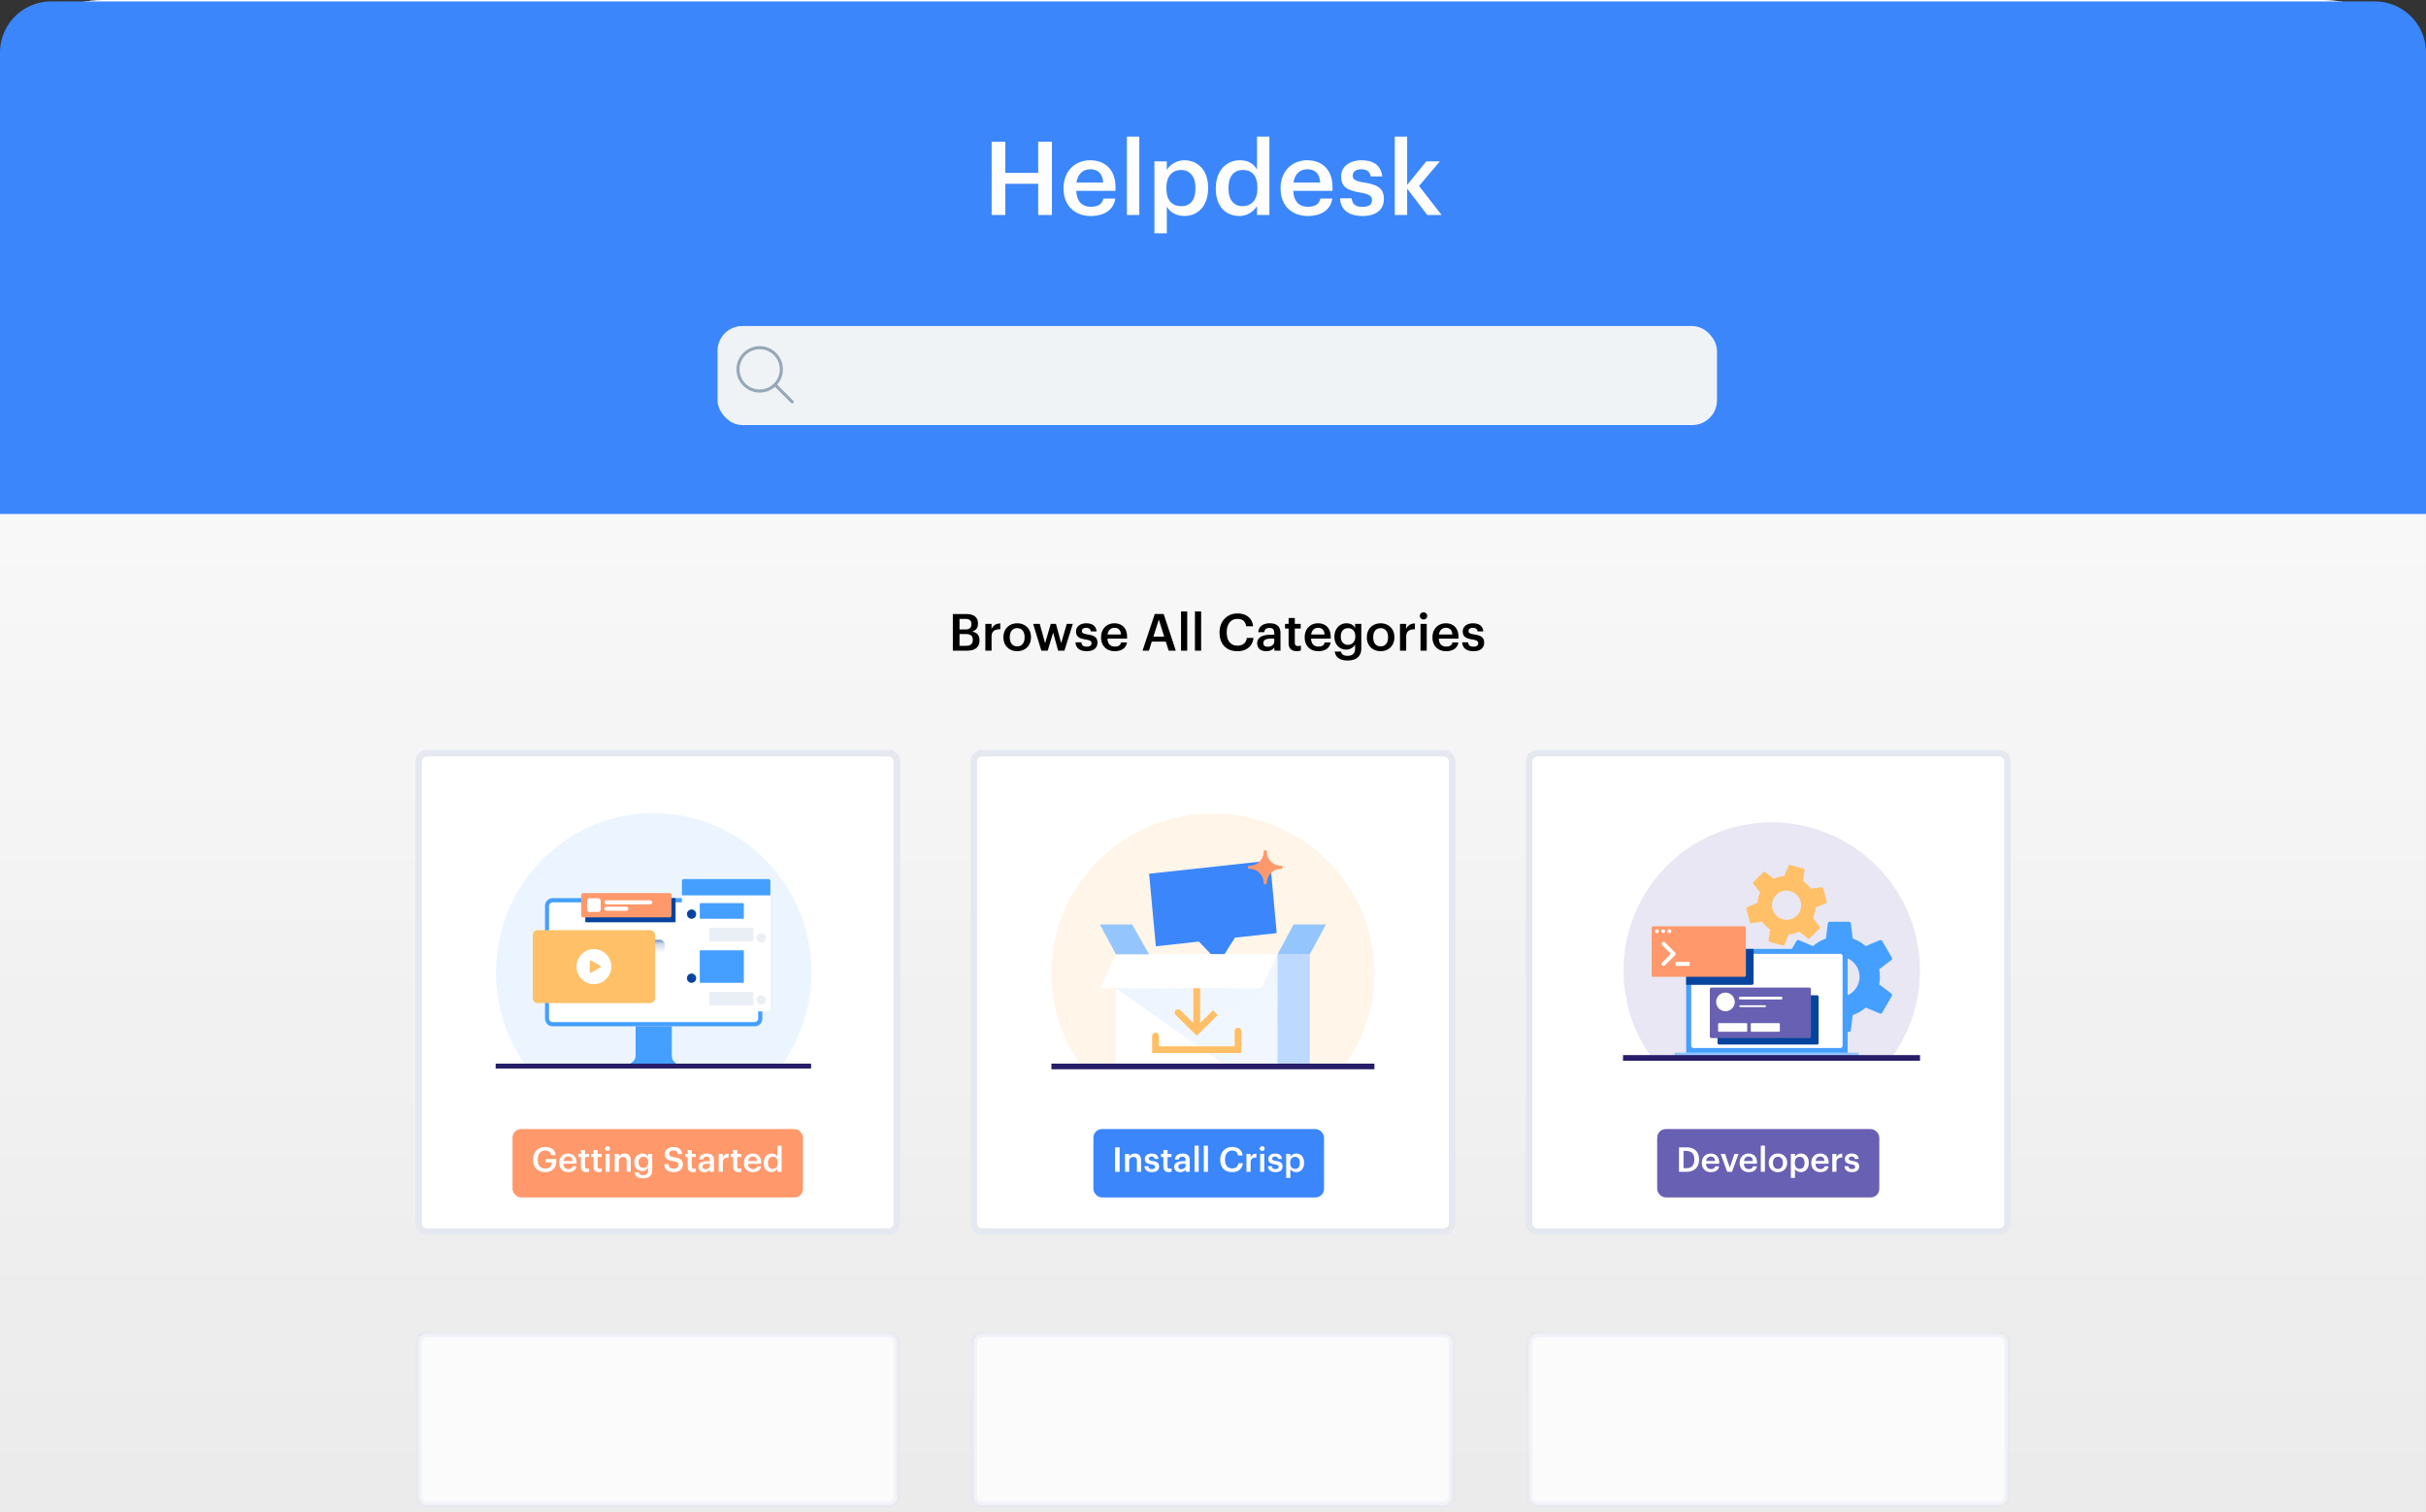 <svg fill="none" height="177" width="284" xmlns="http://www.w3.org/2000/svg"><rect width="100%" height="100%" fill="#333333" stroke="none"/><linearGradient id="a" gradientUnits="userSpaceOnUse" x1="142" x2="142" y1="0" y2="177"><stop offset="0" stop-color="#fff"/><stop offset="1" stop-color="#fff" stop-opacity=".9"/></linearGradient><linearGradient id="d" gradientUnits="userSpaceOnUse" x1="131.743" x2="146.008" y1="109.828" y2="126.233"><stop offset="0" stop-color="#bdd9ff" stop-opacity=".302"/><stop offset=".873" stop-color="#bdd9ff" stop-opacity=".2"/></linearGradient><clipPath id="b"><path d="M85.447 39.977h7.607v7.607h-7.607z"/></clipPath><clipPath id="c"><path d="M123 95.165h38v30h-38z"/></clipPath><clipPath id="e"><path d="M190 96.165h34.766v28H190z"/></clipPath><clipPath id="f"><path d="M58.024 95.171h36.964v29.909H58.024z"/></clipPath><mask id="g" height="16" maskUnits="userSpaceOnUse" width="26" x="58" y="95"><path d="M82.577 95.171H58.914c-.236 0-.462.095-.629.263s-.261.397-.261.636v13.199c0 .238.094.467.261.636s.393.263.629.263h23.662c.236 0 .462-.094.629-.263s.261-.398.261-.636V96.07a.894.894 0 0 0-.89-.899z" fill="#fff" fill-rule="evenodd"/></mask><path d="M0 12C0 5.373 5.373 0 12 0h260c6.627 0 12 5.373 12 12v165H0z" fill="url(#a)"/><path d="M0 6.165a6 6 0 0 1 6-6h272a6 6 0 0 1 6 6v54H0z" fill="#3b86fb"/><rect fill="#eff3f6" height="11.591" rx="2.898" width="117" x="84" y="38.165"/><g clip-path="url(#b)" stroke="#97a7b8" stroke-linejoin="round" stroke-width=".362"><path d="m92.735 47.04-2.011-2.011" stroke-linecap="round"/><path d="M88.932 45.772a2.536 2.536 0 1 0 0-5.072 2.536 2.536 0 0 0 0 5.072z"/></g><path d="M116.089 25.165h1.596v-3.648h3.852v3.648h1.608v-8.58h-1.608v3.648h-3.852v-3.648h-1.596zm11.594.12c1.608 0 2.676-.72 2.88-2.04h-1.404c-.108.612-.564.96-1.44.96-1.08 0-1.68-.672-1.728-1.86h4.596v-.42c0-2.244-1.404-3.168-2.964-3.168-1.788 0-3.12 1.296-3.12 3.24v.096c0 1.98 1.332 3.192 3.18 3.192zm-1.668-3.912c.144-.972.732-1.56 1.608-1.56.9 0 1.452.48 1.524 1.56zm5.905 3.792h1.452v-9.18h-1.452zm3.221 2.148h1.452v-3.132c.336.612 1.056 1.104 2.052 1.104 1.62 0 2.784-1.224 2.784-3.24v-.096c0-2.028-1.212-3.192-2.784-3.192-.924 0-1.704.54-2.052 1.14v-1.008h-1.452zm3.144-3.18c-1.056 0-1.74-.66-1.74-2.064v-.096c0-1.392.72-2.076 1.728-2.076.948 0 1.668.684 1.668 2.076v.096c0 1.344-.588 2.064-1.656 2.064zm6.802 1.152c.924 0 1.728-.552 2.064-1.176v1.056h1.452v-9.18h-1.452v3.864c-.348-.624-.984-1.092-2.004-1.092-1.632 0-2.82 1.272-2.82 3.276v.096c0 2.04 1.188 3.156 2.76 3.156zm.36-1.152c-.936 0-1.632-.66-1.632-2.04v-.096c0-1.356.624-2.1 1.692-2.1 1.056 0 1.692.684 1.692 2.064v.096c0 1.404-.744 2.076-1.752 2.076zm7.642 1.152c1.608 0 2.676-.72 2.88-2.04h-1.404c-.108.612-.564.96-1.44.96-1.08 0-1.68-.672-1.728-1.86h4.596v-.42c0-2.244-1.404-3.168-2.964-3.168-1.788 0-3.12 1.296-3.12 3.24v.096c0 1.98 1.332 3.192 3.18 3.192zm-1.668-3.912c.144-.972.732-1.56 1.608-1.56.9 0 1.452.48 1.524 1.56zm8.075 3.912c1.608 0 2.508-.732 2.508-2.004 0-1.332-.876-1.692-2.352-1.92-.996-.168-1.296-.348-1.296-.804 0-.444.372-.744.996-.744.672 0 .996.264 1.116.84h1.344c-.156-1.416-1.176-1.896-2.46-1.896-1.176 0-2.352.624-2.352 1.884 0 1.176.612 1.644 2.268 1.908.924.156 1.344.348 1.344.864 0 .528-.348.804-1.128.804-.852 0-1.176-.372-1.248-1.008h-1.368c.06 1.332 1.008 2.076 2.628 2.076zm3.782-.12h1.452v-3.084l2.352 3.084h1.68l-2.64-3.396 2.436-2.88h-1.584l-2.244 2.76v-5.664h-1.452z" fill="#fdfdfe"/><path d="M111.545 76.165h1.65c.942 0 1.47-.402 1.47-1.2v-.024c0-.57-.276-.888-.858-1.014.486-.15.678-.486.678-.912v-.024c0-.78-.522-1.116-1.404-1.116h-1.536zm.78-.57v-1.374h.72c.588 0 .834.222.834.666v.024c0 .444-.246.684-.78.684zm0-1.914v-1.236h.648c.51 0 .744.174.744.582v.024c0 .438-.204.63-.732.63zm3.027 2.484h.726v-1.632c0-.666.384-.87 1.02-.876v-.678c-.528.006-.822.24-1.02.636v-.588h-.726zm3.73-.504c-.552 0-.87-.402-.87-1.044v-.048c0-.648.33-1.038.87-1.038s.864.396.864 1.044v.042c0 .642-.324 1.044-.864 1.044zm-.006.564c.924 0 1.614-.636 1.614-1.614v-.048c0-.96-.69-1.602-1.608-1.602-.924 0-1.614.648-1.614 1.62v.048c0 .954.684 1.596 1.608 1.596zm2.83-.06h.744l.636-2.112.582 2.112h.738l.984-3.138h-.708l-.654 2.268-.612-2.268h-.606l-.666 2.268-.624-2.268h-.774zm5.313.06c.804 0 1.254-.366 1.254-1.002 0-.666-.438-.846-1.176-.96-.498-.084-.648-.174-.648-.402 0-.222.186-.372.498-.372.336 0 .498.132.558.42h.672c-.078-.708-.588-.948-1.23-.948-.588 0-1.176.312-1.176.942 0 .588.306.822 1.134.954.462.078.672.174.672.432 0 .264-.174.402-.564.402-.426 0-.588-.186-.624-.504h-.684c.03.666.504 1.038 1.314 1.038zm3.271 0c.804 0 1.338-.36 1.44-1.02h-.702c-.054.306-.282.48-.72.48-.54 0-.84-.336-.864-.93h2.298v-.21c0-1.122-.702-1.584-1.482-1.584-.894 0-1.56.648-1.56 1.62v.048c0 .99.666 1.596 1.59 1.596zm-.834-1.956c.072-.486.366-.78.804-.78.45 0 .726.24.762.78zm4.094 1.896h.75l.336-1.062h1.638l.342 1.062h.828l-1.416-4.29h-1.044zm1.908-3.636.63 1.992h-1.266zm2.599 3.636h.726v-4.59h-.726zm1.629 0h.726v-4.59h-.726zm4.978.06c1.02 0 1.752-.522 1.878-1.554h-.78c-.084.606-.504.906-1.098.906-.792 0-1.254-.57-1.254-1.536v-.048c0-.96.492-1.548 1.248-1.548.618 0 .936.294 1.026.864h.81c-.096-1.008-.858-1.5-1.842-1.5-1.194 0-2.082.9-2.082 2.19v.048c0 1.32.75 2.178 2.094 2.178zm3.361 0c.48 0 .756-.174.96-.444v.384h.714v-2.058c0-.858-.552-1.146-1.254-1.146s-1.284.306-1.344 1.038h.702c.036-.312.222-.492.6-.492.426 0 .57.21.57.63v.162h-.39c-.9 0-1.608.264-1.608.996 0 .654.474.93 1.05.93zm.174-.522c-.36 0-.504-.174-.504-.438 0-.384.354-.51.906-.51h.372v.312c0 .402-.33.636-.774.636zm3.4.516c.222 0 .378-.036.492-.078v-.576a.892.892 0 0 1-.354.06c-.228 0-.36-.126-.36-.402v-1.65h.69v-.546h-.69v-.69h-.726v.69h-.42v.546h.42v1.716c0 .594.324.93.948.93zm2.527.006c.804 0 1.338-.36 1.44-1.02h-.702c-.054.306-.282.48-.72.48-.54 0-.84-.336-.864-.93h2.298v-.21c0-1.122-.702-1.584-1.482-1.584-.894 0-1.56.648-1.56 1.62v.048c0 .99.666 1.596 1.59 1.596zm-.834-1.956c.072-.486.366-.78.804-.78.45 0 .726.24.762.78zm4.272 3.048c.972 0 1.59-.462 1.596-1.386v-2.904h-.726v.48c-.18-.312-.492-.546-1.008-.546-.81 0-1.41.66-1.41 1.542v.042c0 .906.606 1.494 1.392 1.494.462 0 .852-.282 1.026-.582v.462c0 .564-.312.846-.876.846-.474 0-.714-.18-.774-.492h-.732c.084.6.528 1.044 1.512 1.044zm.024-1.836c-.468 0-.828-.36-.828-.942v-.048c0-.57.312-.96.852-.96.522 0 .846.354.846.948v.042c0 .6-.366.96-.87.96zm3.839.18c-.552 0-.87-.402-.87-1.044v-.048c0-.648.33-1.038.87-1.038s.864.396.864 1.044v.042c0 .642-.324 1.044-.864 1.044zm-.006.564c.924 0 1.614-.636 1.614-1.614v-.048c0-.96-.69-1.602-1.608-1.602-.924 0-1.614.648-1.614 1.62v.048c0 .954.684 1.596 1.608 1.596zm2.27-.06h.726v-1.632c0-.666.384-.87 1.02-.876v-.678c-.528.006-.822.24-1.02.636v-.588h-.726zm2.403 0h.726v-3.138h-.726zm.354-3.654c.24 0 .432-.18.432-.414 0-.24-.192-.42-.432-.42s-.432.18-.432.42c0 .234.192.414.432.414zm2.637 3.714c.804 0 1.338-.36 1.44-1.02h-.702c-.054.306-.282.48-.72.48-.54 0-.84-.336-.864-.93h2.298v-.21c0-1.122-.702-1.584-1.482-1.584-.894 0-1.56.648-1.56 1.62v.048c0 .99.666 1.596 1.59 1.596zm-.834-1.956c.072-.486.366-.78.804-.78.45 0 .726.24.762.78zm4.037 1.956c.804 0 1.254-.366 1.254-1.002 0-.666-.438-.846-1.176-.96-.498-.084-.648-.174-.648-.402 0-.222.186-.372.498-.372.336 0 .498.132.558.42h.672c-.078-.708-.588-.948-1.23-.948-.588 0-1.176.312-1.176.942 0 .588.306.822 1.134.954.462.078.672.174.672.432 0 .264-.174.402-.564.402-.426 0-.588-.186-.624-.504h-.684c.03.666.504 1.038 1.314 1.038z" fill="#000"/><path d="M49 89.165a1 1 0 0 1 1-1h54a1 1 0 0 1 1 1v54a1 1 0 0 1-1 1H50a1 1 0 0 1-1-1z" fill="#fff" stroke="#e5e8ee" stroke-width=".771"/><rect fill="#ff986b" height="8" rx="1" width="34" x="60" y="132.165"/><path d="M63.827 137.205c.808 0 1.304-.48 1.304-1.272v-.264h-1.244v.4h.72c-.016.396-.236.72-.772.72-.6 0-.884-.42-.884-1.032v-.032c0-.628.324-1.044.884-1.044.372 0 .628.164.692.544h.532c-.076-.684-.62-.964-1.232-.964-.836 0-1.428.608-1.428 1.46v.032c0 .844.512 1.452 1.428 1.452zm2.698 0c.536 0 .892-.24.96-.68h-.468c-.036.204-.188.32-.48.32-.36 0-.56-.224-.576-.62h1.532v-.14c0-.748-.468-1.056-.988-1.056-.596 0-1.04.432-1.04 1.08v.032c0 .66.444 1.064 1.06 1.064zm-.556-1.304c.048-.324.244-.52.536-.52.3 0 .484.16.508.52zm2.668 1.3a.93.93 0 0 0 .328-.052v-.384a.595.595 0 0 1-.236.04c-.152 0-.24-.084-.24-.268v-1.1h.46v-.364h-.46v-.46h-.484v.46h-.28v.364h.28v1.144c0 .396.216.62.632.62zm1.477 0a.93.93 0 0 0 .328-.052v-.384a.595.595 0 0 1-.236.04c-.152 0-.24-.084-.24-.268v-1.1h.46v-.364h-.46v-.46h-.484v.46h-.28v.364h.28v1.144c0 .396.216.62.632.62zm.776-.036h.484v-2.092h-.484zm.236-2.436a.28.28 0 0 0 .288-.276.28.28 0 0 0-.288-.28.28.28 0 0 0-.288.28.28.28 0 0 0 .288.276zm.838 2.436h.484v-1.232a.46.46 0 0 1 .492-.5c.288 0 .416.144.416.46v1.272h.484v-1.316c0-.576-.296-.82-.716-.82-.344 0-.576.172-.676.376v-.332h-.484zm3.326.768c.648 0 1.06-.308 1.064-.924v-1.936h-.484v.32a.72.72 0 0 0-.672-.364c-.54 0-.94.44-.94 1.028v.028c0 .604.404.996.928.996a.815.815 0 0 0 .684-.388v.308c0 .376-.208.564-.584.564-.316 0-.476-.12-.516-.328h-.488c.056.4.352.696 1.008.696zm.016-1.224c-.312 0-.552-.24-.552-.628v-.032c0-.38.208-.64.568-.64.348 0 .564.236.564.632v.028c0 .4-.244.64-.58.64zm3.588.496c.632 0 1.052-.388 1.052-.884 0-.572-.348-.764-1.02-.856-.496-.072-.592-.188-.592-.42 0-.22.168-.376.492-.376s.5.128.552.428h.488c-.056-.548-.424-.828-1.04-.828-.596 0-.996.352-.996.82 0 .536.324.744 1.008.836.464.076.596.176.596.44s-.224.44-.54.44c-.484 0-.6-.24-.636-.528h-.512c.04.54.368.928 1.148.928zm2.239-.004a.93.93 0 0 0 .328-.052v-.384a.595.595 0 0 1-.236.04c-.152 0-.24-.084-.24-.268v-1.1h.46v-.364h-.46v-.46h-.484v.46h-.28v.364h.28v1.144c0 .396.216.62.632.62zm1.332.004c.32 0 .504-.116.64-.296v.256h.476v-1.372c0-.572-.368-.764-.836-.764s-.856.204-.896.692h.468c.024-.208.148-.328.4-.328.284 0 .38.14.38.42v.108h-.26c-.6 0-1.072.176-1.072.664 0 .436.316.62.7.62zm.116-.348c-.24 0-.336-.116-.336-.292 0-.256.236-.34.604-.34h.248v.208c0 .268-.22.424-.516.424zm1.555.308h.484v-1.088c0-.444.256-.58.68-.584v-.452c-.352.004-.548.16-.68.424v-.392h-.484zm2.321.036a.93.93 0 0 0 .328-.052v-.384a.595.595 0 0 1-.236.04c-.152 0-.24-.084-.24-.268v-1.1h.46v-.364h-.46v-.46h-.484v.46h-.28v.364h.28v1.144c0 .396.216.62.632.62zm1.685.004c.536 0 .892-.24.96-.68h-.468c-.036.204-.188.32-.48.32-.36 0-.56-.224-.576-.62h1.532v-.14c0-.748-.468-1.056-.988-1.056-.596 0-1.04.432-1.04 1.08v.032c0 .66.444 1.064 1.06 1.064zm-.556-1.304c.048-.324.244-.52.536-.52.3 0 .484.16.508.52zm2.74 1.304a.802.802 0 0 0 .688-.392v.352h.484v-3.06h-.484v1.288c-.116-.208-.328-.364-.668-.364-.544 0-.94.424-.94 1.092v.032c0 .68.396 1.052.92 1.052zm.12-.384c-.312 0-.544-.22-.544-.68v-.032c0-.452.208-.7.564-.7s.564.228.564.688v.032c0 .468-.248.692-.584.692z" fill="#fff"/><g stroke="#e5e8ee" stroke-width=".771"><path d="M114 89.165a1 1 0 0 1 1-1h54a1 1 0 0 1 1 1v54a1 1 0 0 1-1 1h-54a1 1 0 0 1-1-1zm65 0a1 1 0 0 1 1-1h54a1 1 0 0 1 1 1v54a1 1 0 0 1-1 1h-54a1 1 0 0 1-1-1z" fill="#fff"/><path d="M49 157.165a1 1 0 0 1 1-1h54a1 1 0 0 1 1 1v18a1 1 0 0 1-1 1H50a1 1 0 0 1-1-1zm65 0a1 1 0 0 1 1-1h54a1 1 0 0 1 1 1v18a1 1 0 0 1-1 1h-54a1 1 0 0 1-1-1zm65 0a1 1 0 0 1 1-1h54a1 1 0 0 1 1 1v18a1 1 0 0 1-1 1h-54a1 1 0 0 1-1-1z" fill="#fbfbfc" stroke-opacity=".36"/></g><rect fill="#3b86fb" height="8" rx="1" width="27" x="128" y="132.165"/><path d="M130.532 137.165h.536v-2.86h-.536zm1.17 0h.484v-1.232a.46.46 0 0 1 .492-.5c.288 0 .416.144.416.46v1.272h.484v-1.316c0-.576-.296-.82-.716-.82-.344 0-.576.172-.676.376v-.332h-.484zm3.15.04c.536 0 .836-.244.836-.668 0-.444-.292-.564-.784-.64-.332-.056-.432-.116-.432-.268s.124-.248.332-.248c.224 0 .332.088.372.28h.448c-.052-.472-.392-.632-.82-.632-.392 0-.784.208-.784.628 0 .392.204.548.756.636.308.052.448.116.448.288s-.116.268-.376.268c-.284 0-.392-.124-.416-.336h-.456c.02.444.336.692.876.692zm1.972-.004a.93.93 0 0 0 .328-.052v-.384a.595.595 0 0 1-.236.04c-.152 0-.24-.084-.24-.268v-1.1h.46v-.364h-.46v-.46h-.484v.46h-.28v.364h.28v1.144c0 .396.216.62.632.62zm1.332.004c.32 0 .504-.116.64-.296v.256h.476v-1.372c0-.572-.368-.764-.836-.764s-.856.204-.896.692h.468c.024-.208.148-.328.4-.328.284 0 .38.14.38.42v.108h-.26c-.6 0-1.072.176-1.072.664 0 .436.316.62.7.62zm.116-.348c-.24 0-.336-.116-.336-.292 0-.256.236-.34.604-.34h.248v.208c0 .268-.22.424-.516.424zm1.567.308h.484v-3.06h-.484zm1.086 0h.484v-3.06h-.484zm3.319.04c.68 0 1.168-.348 1.252-1.036h-.52c-.056.404-.336.604-.732.604-.528 0-.836-.38-.836-1.024v-.032c0-.64.328-1.032.832-1.032.412 0 .624.196.684.576h.54c-.064-.672-.572-1-1.228-1-.796 0-1.388.6-1.388 1.46v.032c0 .88.5 1.452 1.396 1.452zm1.673-.04h.484v-1.088c0-.444.256-.58.68-.584v-.452c-.352.004-.548.16-.68.424v-.392h-.484zm1.602 0h.484v-2.092h-.484zm.236-2.436a.28.28 0 0 0 .288-.276.28.28 0 0 0-.288-.28.28.28 0 0 0-.288.28.28.28 0 0 0 .288.276zm1.554 2.476c.536 0 .836-.244.836-.668 0-.444-.292-.564-.784-.64-.332-.056-.432-.116-.432-.268s.124-.248.332-.248c.224 0 .332.088.372.28h.448c-.052-.472-.392-.632-.82-.632-.392 0-.784.208-.784.628 0 .392.204.548.756.636.308.052.448.116.448.288s-.116.268-.376.268c-.284 0-.392-.124-.416-.336h-.456c.02.444.336.692.876.692zm1.26.676h.484v-1.044c.112.204.352.368.684.368.54 0 .928-.408.928-1.08v-.032c0-.676-.404-1.064-.928-1.064a.81.81 0 0 0-.684.38v-.336h-.484zm1.048-1.06c-.352 0-.58-.22-.58-.688v-.032c0-.464.24-.692.576-.692.316 0 .556.228.556.692v.032c0 .448-.196.688-.552.688z" fill="#fff"/><rect fill="#6860b2" height="8" rx="1" width="26" x="194" y="132.165"/><path d="M197.083 136.745v-2.02h.308c.672 0 .952.372.952.988v.032c0 .632-.308 1-.948 1zm-.532.42h.86c1.004 0 1.488-.592 1.488-1.424v-.036c0-.832-.484-1.4-1.48-1.4h-.868zm3.735.04c.536 0 .892-.24.96-.68h-.468c-.036.204-.188.32-.48.32-.36 0-.56-.224-.576-.62h1.532v-.14c0-.748-.468-1.056-.988-1.056-.596 0-1.04.432-1.04 1.08v.032c0 .66.444 1.064 1.06 1.064zm-.556-1.304c.048-.324.244-.52.536-.52.3 0 .484.16.508.52zm2.465 1.264h.564l.756-2.092h-.476l-.54 1.596-.548-1.596h-.52zm2.521.04c.536 0 .892-.24.96-.68h-.468c-.036.204-.188.32-.48.32-.36 0-.56-.224-.576-.62h1.532v-.14c0-.748-.468-1.056-.988-1.056-.596 0-1.04.432-1.04 1.08v.032c0 .66.444 1.064 1.06 1.064zm-.556-1.304c.048-.324.244-.52.536-.52.3 0 .484.16.508.52zm1.968 1.264h.484v-3.06h-.484zm2.01-.336c-.368 0-.58-.268-.58-.696v-.032c0-.432.22-.692.58-.692s.576.264.576.696v.028c0 .428-.216.696-.576.696zm-.004.376c.616 0 1.076-.424 1.076-1.076v-.032c0-.64-.46-1.068-1.072-1.068a1.03 1.03 0 0 0-1.076 1.08v.032a1.02 1.02 0 0 0 1.072 1.064zm1.513.676h.484v-1.044c.112.204.352.368.684.368.54 0 .928-.408.928-1.08v-.032c0-.676-.404-1.064-.928-1.064a.81.81 0 0 0-.684.38v-.336h-.484zm1.048-1.06c-.352 0-.58-.22-.58-.688v-.032c0-.464.24-.692.576-.692.316 0 .556.228.556.692v.032c0 .448-.196.688-.552.688zm2.404.384c.536 0 .892-.24.96-.68h-.468c-.036.204-.188.32-.48.32-.36 0-.56-.224-.576-.62h1.532v-.14c0-.748-.468-1.056-.988-1.056-.596 0-1.04.432-1.04 1.08v.032c0 .66.444 1.064 1.06 1.064zm-.556-1.304c.048-.324.244-.52.536-.52.3 0 .484.16.508.52zm1.956 1.264h.484v-1.088c0-.444.256-.58.68-.584v-.452c-.352.004-.548.16-.68.424v-.392h-.484zm2.306.04c.536 0 .836-.244.836-.668 0-.444-.292-.564-.784-.64-.332-.056-.432-.116-.432-.268s.124-.248.332-.248c.224 0 .332.088.372.28h.448c-.052-.472-.392-.632-.82-.632-.392 0-.784.208-.784.628 0 .392.204.548.756.636.308.052.448.116.448.288s-.116.268-.376.268c-.284 0-.392-.124-.416-.336h-.456c.02.444.336.692.876.692z" fill="#fff"/><g clip-path="url(#c)"><path d="M123.084 113.888a18.42 18.42 0 0 0 3.78 11.194l30.263-.015a18.46 18.46 0 0 0 .262-22.003c-4.77-6.61-13.323-9.418-21.156-6.947s-13.149 9.655-13.149 17.771z" fill="#ffc067" opacity=".15"/><path d="m140.351 110.218 2.366 2.481 1.846-2.941 4.895-.533-.785-8.491-14.152 1.541.789 8.492z" fill="#3b86fb" fill-rule="evenodd"/><path d="M130.646 111.703h18.906v13.304h-18.906z" fill="#fff"/><path d="M149.552 111.703h3.781v13.304h-3.781z" fill="#bdd9ff"/><path d="m130.646 115.678 13.234 9.329h5.672v-13.304h-18.906z" fill="url(#d)"/><path d="m142.562 118.815-2.463 2.43-2.462-2.43a.39.39 0 0 1 0-.555.4.4 0 0 1 .561 0l1.504 1.485v-4.64c0-.216.178-.392.397-.392s.397.176.397.392v4.64l1.505-1.485z" fill="#ffbf67"/><path d="m130.646 111.703-1.89 3.975h18.905l1.891-3.975z" fill="#fff"/><path d="m149.552 111.703 1.89-3.487h3.781l-1.89 3.487z" fill="#94c6fd"/><path d="M145.328 123.26H134.87v-1.985c0-.216.178-.391.397-.391s.397.175.397.391v1.201h8.87v-1.786c0-.216.178-.392.397-.392s.397.176.397.392z" fill="#ffbf67"/><path d="m128.756 108.216 1.89 3.487h3.875l-1.984-3.487z" fill="#94c6fd"/><path d="M123.084 125.007h37.811" stroke="#271d69"/><path d="M150.154 101.526a.184.184 0 0 0-.185-.183 1.656 1.656 0 0 1-1.665-1.643c0-.101-.083-.183-.185-.183s-.185.082-.185.183a1.656 1.656 0 0 1-1.665 1.643c-.102 0-.185.082-.185.183s.083.182.185.182a1.656 1.656 0 0 1 1.665 1.643c0 .101.083.183.185.183s.185-.082.185-.183a1.656 1.656 0 0 1 1.665-1.643.183.183 0 0 0 .185-.182z" fill="#ff986b"/></g><g clip-path="url(#e)"><path d="M190.062 113.608a17.266 17.266 0 0 0 3.468 10.408l27.77-.013a17.35 17.35 0 0 0-19.173-26.92 17.35 17.35 0 0 0-12.065 16.524z" fill="#6860b2" opacity=".15"/><path d="M190.026 124.034h34.697" stroke="#271d69" stroke-width=".104"/><path d="m221.413 116.308-1.428-1.083a4.738 4.738 0 0 0-.002-1.762l1.429-1.082a.214.214 0 0 0 .056-.279l-1.132-1.961a.215.215 0 0 0-.27-.091l-1.654.699a4.78 4.78 0 0 0-1.522-.884l-.222-1.778a.216.216 0 0 0-.213-.188h-2.266c-.108 0-.2.081-.213.188l-.222 1.778a4.78 4.78 0 0 0-1.523.884l-1.654-.699a.214.214 0 0 0-.269.09l-1.133 1.962a.215.215 0 0 0 .056.28l1.429 1.081a4.74 4.74 0 0 0 0 1.761l-1.429 1.083a.214.214 0 0 0-.056.279l1.132 1.962c.054.094.17.133.27.09l1.654-.699a4.77 4.77 0 0 0 1.523.884l.222 1.778a.215.215 0 0 0 .213.188h2.266a.216.216 0 0 0 .213-.188l.222-1.778a4.78 4.78 0 0 0 1.522-.884l1.655.699a.214.214 0 0 0 .269-.09l1.133-1.962a.214.214 0 0 0-.056-.278zm-6.091.399a2.36 2.36 0 0 1-1.671-4.033 2.36 2.36 0 0 1 4.034 1.67 2.363 2.363 0 0 1-2.363 2.363z" fill="#459fff"/><path d="m205.032 108.07 1.282-.177a3.44 3.44 0 0 0 .408.492c.151.151.316.287.493.407l-.177 1.283a.155.155 0 0 0 .114.171l1.58.423a.156.156 0 0 0 .184-.091l.487-1.202a3.46 3.46 0 0 0 1.229-.326l1.021.794c.062.048.15.043.205-.012l1.157-1.157a.156.156 0 0 0 .013-.205l-.795-1.022c.184-.386.295-.802.327-1.228l1.201-.488a.155.155 0 0 0 .092-.184l-.423-1.581a.156.156 0 0 0-.172-.113l-1.282.177a3.405 3.405 0 0 0-.9-.899l.177-1.283a.154.154 0 0 0-.114-.171l-1.58-.424a.155.155 0 0 0-.184.092l-.488 1.201a3.45 3.45 0 0 0-1.228.327l-1.022-.795a.156.156 0 0 0-.205.013l-1.156 1.157a.155.155 0 0 0-.013.205l.794 1.022a3.474 3.474 0 0 0-.326 1.228l-1.202.488a.155.155 0 0 0-.091.184l.423 1.58c.02.076.094.125.171.114zm2.907-3.315a1.707 1.707 0 1 1 2.414 2.415 1.707 1.707 0 0 1-2.414-2.415z" fill="#ffc067"/><g stroke-width=".104"><path d="M210.266 111.993h2.482" stroke="#ffc067"/><path d="M210.266 113.888h2.266m-2.266 1.894h3.012" stroke="#eaeff5"/><path d="M214.049 115.782h1.373" stroke="#05449e"/><path d="M210.266 114.835h1.131m.741 0h1.808" stroke="#459fff"/></g><path d="M197.393 123.248v-11.6c0-.313.253-.567.567-.567h17.765c.313 0 .567.254.567.567v11.6z" fill="#459fff"/><path d="M215.425 111.654h-17.166a.278.278 0 0 0-.279.278v10.465c0 .154.125.278.279.278h17.166a.278.278 0 0 0 .278-.278v-10.465a.278.278 0 0 0-.278-.278z" fill="#fff"/><path d="M197.587 111.081h7.698v4.006a.194.194 0 0 1-.194.194h-7.698v-4.005c0-.108.087-.195.194-.195zm15.109 5.418h-11.437a.199.199 0 0 0-.198.199v5.376c0 .11.089.199.198.199h11.437c.11 0 .199-.089.199-.199v-5.376a.199.199 0 0 0-.199-.199z" fill="#05449e"/><path d="M196.031 123.219h21.536v.663a.208.208 0 0 1-.208.208h-21.12a.208.208 0 0 1-.208-.208z" fill="#94c6fd"/><path d="M188.083 124.007h37.811" stroke="#271d69"/><path d="M204.19 108.429h-10.641a.194.194 0 0 0-.195.194v5.527c0 .107.087.194.195.194h10.641a.194.194 0 0 0 .195-.194v-5.527a.194.194 0 0 0-.195-.194z" fill="#ff986b"/><path d="M211.793 115.598h-11.432a.201.201 0 0 0-.201.201v5.517c0 .111.09.201.201.201h11.432c.111 0 .201-.09.201-.201v-5.517a.201.201 0 0 0-.201-.201z" fill="#6860b2"/><path d="M201.958 118.368a1.088 1.088 0 1 0 0-2.175 1.088 1.088 0 0 0 0 2.175z" fill="#fff"/><g stroke="#fff" stroke-linecap="round"><path d="M203.709 116.834h4.797" stroke-width=".312"/><path d="M203.709 117.78h2.925" stroke-width=".208"/></g><path d="M204.433 119.766h-3.196a.104.104 0 0 0-.104.105v.794c0 .058.046.104.104.104h3.196a.104.104 0 0 0 .104-.104v-.794a.105.105 0 0 0-.104-.105zm3.82 0h-3.196a.105.105 0 0 0-.104.105v.794c0 .058.047.104.104.104h3.196a.103.103 0 0 0 .104-.104v-.794a.104.104 0 0 0-.104-.105zm-14.281-10.543a.223.223 0 1 0 .001-.447.223.223 0 0 0-.001.447zm.728 0a.223.223 0 1 0 0-.446.223.223 0 0 0 0 .446zm.727 0a.223.223 0 1 0 .001-.447.223.223 0 0 0-.001.447zm.662 2.267-1.171-1.171a.23.23 0 0 0-.388.104.228.228 0 0 0 .06.223l1.007 1.008-1.007 1.007a.226.226 0 0 0 0 .328.226.226 0 0 0 .328 0l1.171-1.171a.226.226 0 0 0 0-.328zm.071 1.1h1.64v.469h-1.64z" fill="#fff"/></g><g clip-path="url(#f)"><path d="M58.062 113.829a18.71 18.71 0 0 0 3.691 11.194l29.555-.015c4.812-6.497 4.916-15.392.257-22.002s-13.012-9.419-20.662-6.948-12.841 9.656-12.841 17.771z" fill="#ecf5ff"/><path d="M88.356 105.135H64.694a.884.884 0 0 0-.629.264.9.9 0 0 0-.261.635v13.199a.9.9 0 0 0 .261.636.883.883 0 0 0 .629.263h23.662c.236 0 .462-.094.629-.263s.261-.397.261-.636v-13.199a.895.895 0 0 0-.89-.899z" fill="#459fff"/><path d="M88.317 105.626H64.713a.441.441 0 0 0-.439.444v13.128c0 .245.197.444.439.444h23.604a.441.441 0 0 0 .439-.444V106.07a.442.442 0 0 0-.439-.444z" fill="#fff"/><g fill="#05449e" mask="url(#g)"><path d="M64.075 110.003h13.162a.574.574 0 0 1 .411.171.59.59 0 0 1 .17.415v7.359a.59.59 0 0 1-.17.415.58.58 0 0 1-.411.172H63.494v-7.946c0-.324.26-.586.581-.586zm14.919-4.878H68.612a.093.093 0 0 0-.092.093v2.65c0 .051.041.093.092.093h10.382a.093.093 0 0 0 .092-.093v-2.65a.093.093 0 0 0-.092-.093zm11.756-1.329h-9.924c-.122 0-.222.1-.222.224v15.035c0 .124.099.224.222.224h9.924c.122 0 .222-.1.222-.224V104.02a.223.223 0 0 0-.222-.224z"/></g><path d="M89.973 102.901h-9.924c-.122 0-.222.1-.222.224v15.035c0 .123.099.224.222.224h9.924a.224.224 0 0 0 .222-.224v-15.035a.223.223 0 0 0-.222-.224z" fill="#fff"/><path d="M88.08 108.601h-4.942a.112.112 0 0 0-.111.112v1.359c0 .062.05.112.111.112h4.942c.061 0 .111-.05.111-.112v-1.359a.112.112 0 0 0-.111-.112z" fill="#eaeff5"/><path d="M86.969 105.719h-4.942a.112.112 0 0 0-.111.112v1.606c0 .062.05.112.111.112h4.942c.061 0 .111-.05.111-.112v-1.606a.112.112 0 0 0-.111-.112zm-6.92-2.818h9.914c.122 0 .222.1.222.224v1.68H79.827v-1.68c0-.124.099-.224.222-.224z" fill="#459fff"/><path d="M80.959 107.549c.298 0 .54-.244.54-.545s-.242-.546-.54-.546-.54.244-.54.546.242.545.54.545z" fill="#05449e"/><path d="M86.969 111.236h-4.942a.112.112 0 0 0-.111.112v3.589c0 .061.05.112.111.112h4.942a.112.112 0 0 0 .111-.112v-3.589a.112.112 0 0 0-.111-.112z" fill="#459fff"/><path d="M80.959 115.049c.298 0 .54-.245.54-.546s-.242-.546-.54-.546-.54.244-.54.546.242.546.54.546z" fill="#05449e"/><path d="M89.121 110.328c.298 0 .54-.244.54-.545s-.242-.546-.54-.546-.54.244-.54.546.242.545.54.545zM88.08 116.1h-4.942a.112.112 0 0 0-.111.112v1.36c0 .061.05.111.111.111h4.942c.061 0 .111-.05.111-.111v-1.36a.112.112 0 0 0-.111-.112zm1.041 1.482c.298 0 .54-.244.54-.545s-.242-.546-.54-.546-.54.244-.54.546.242.545.54.545z" fill="#eaeff5"/><path d="M74.404 120.132v3.472c0 1.162-2.383 1.476-2.12 1.476h8.481c.263 0-2.12-.19-2.12-1.476v-3.472z" fill="#459fff"/><path d="M58.024 125.009H94.95" stroke="#271d69"/><path d="M78.385 104.544H68.263c-.122 0-.222.1-.222.224v2.388c0 .124.099.224.222.224h10.122c.122 0 .222-.1.222-.224v-2.388a.223.223 0 0 0-.222-.224z" fill="#ff986b"/><g fill="#fff"><path d="M70.026 105.151h-.999a.296.296 0 0 0-.295.298v1.01c0 .164.132.298.295.298h.999a.297.297 0 0 0 .295-.298v-1.01a.296.296 0 0 0-.295-.298zm6.1.237h-5.133c-.13 0-.235.107-.235.238s.105.237.235.237h5.133c.13 0 .235-.106.235-.237s-.105-.238-.235-.238zM73.324 106.135h-2.331a.236.236 0 0 0-.235.237v.001c0 .131.105.237.235.237h2.331c.13 0 .235-.106.235-.237v-.001a.236.236 0 0 0-.235-.237z"/></g><path d="M76.107 108.883H62.945a.584.584 0 0 0-.581.587v7.359c0 .324.26.587.581.587h13.162a.584.584 0 0 0 .581-.587v-7.359a.584.584 0 0 0-.581-.587z" fill="#ffc067"/><path d="M69.526 115.207c1.124 0 2.036-.921 2.036-2.058s-.912-2.057-2.036-2.057-2.036.921-2.036 2.057.912 2.058 2.036 2.058z" fill="#fff"/><path d="m70.24 113.26-1.017.593c-.039.023-.087.023-.126 0s-.063-.065-.063-.11v-1.188c0-.045.024-.087.063-.11s.087-.023.126 0l1.017.593a.128.128 0 0 1 0 .221l-1.017.593c-.039.023-.087.023-.126 0s-.063-.064-.063-.11v-1.187c0-.045.024-.087.063-.11s.087-.023.126 0l1.017.593c.039.023.064.065.064.111s-.024.088-.064.111z" fill="#ffc067"/></g></svg>